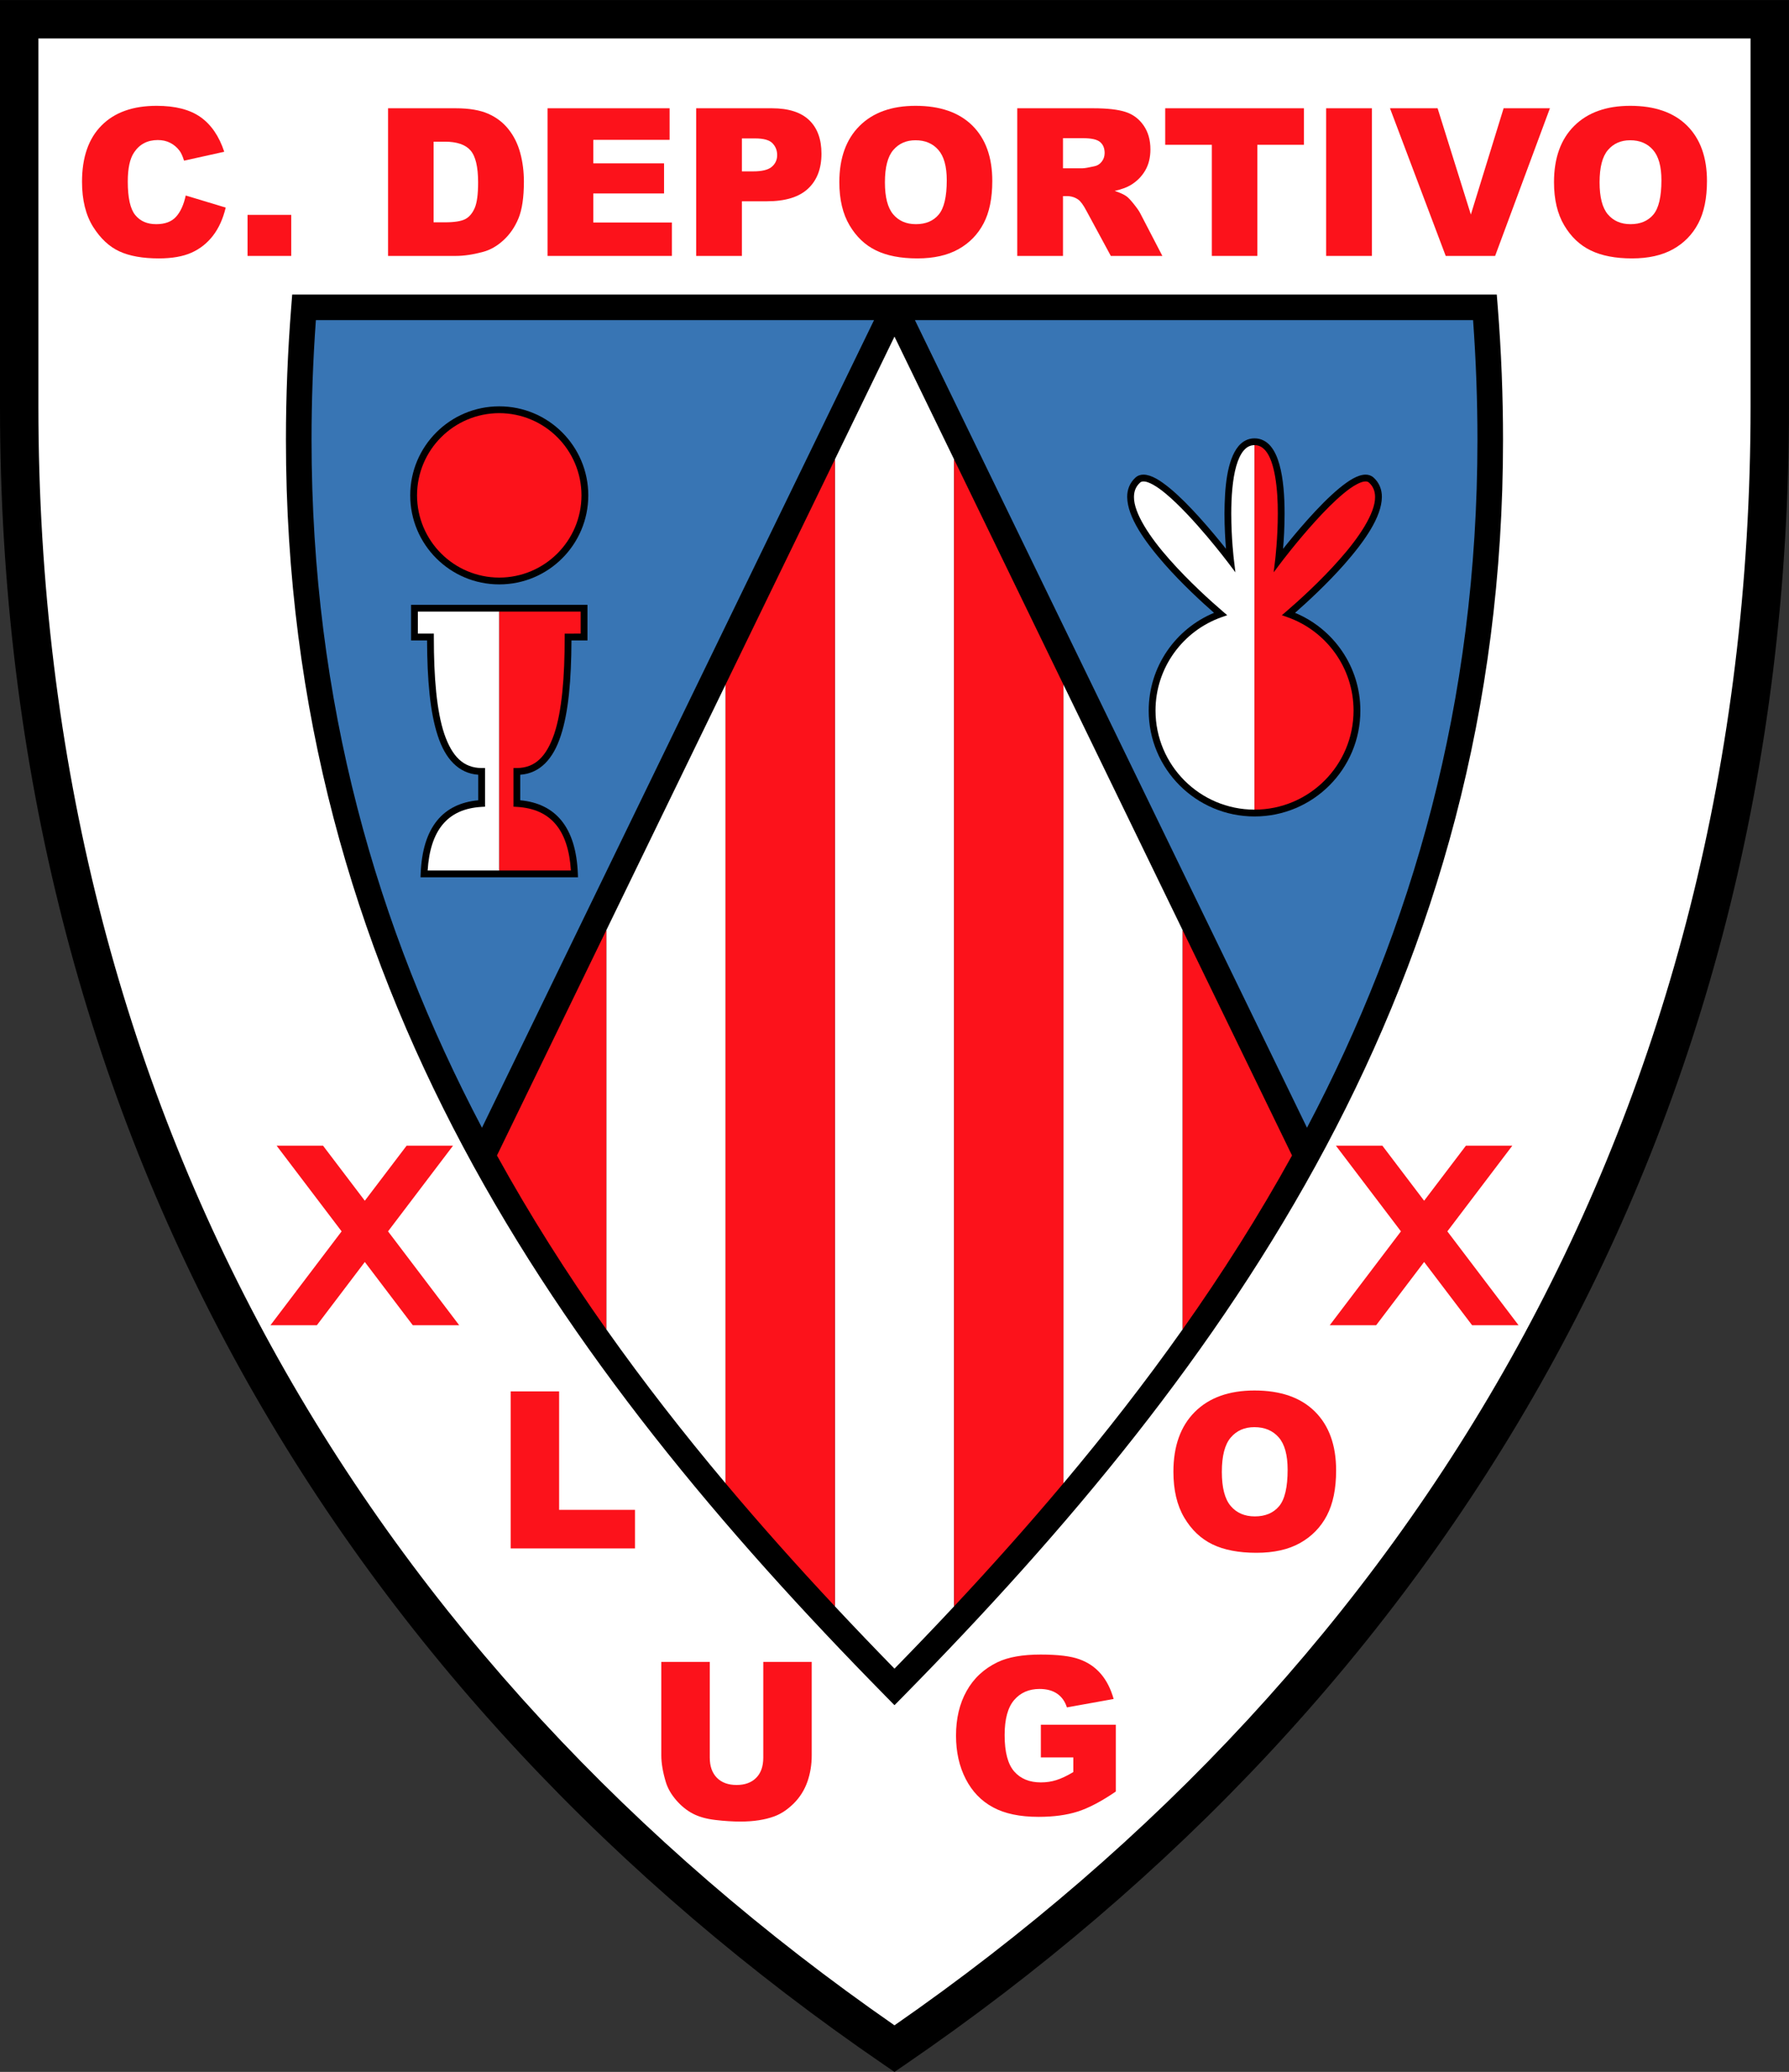 <?xml version="1.0" encoding="UTF-8"?>
<svg xmlns="http://www.w3.org/2000/svg" xmlns:xlink="http://www.w3.org/1999/xlink" width="273.24pt" height="316.4pt" viewBox="0 0 273.24 316.4" version="1.1">
<rect x="0" y="0" width="273.24" height="316.4" fill="#333333" stroke="none"/>
<defs>
<clipPath id="clip1">
  <path d="M 0 0 L 273.238 0 L 273.238 316.398 L 0 316.398 Z M 0 0 "/>
</clipPath>
</defs>
<g id="surface1">
<g clip-path="url(#clip1)" clip-rule="nonzero">
<path style=" stroke:none;fill-rule:nonzero;fill:rgb(0%,0%,0%);fill-opacity:1;" d="M 134.961 315.266 C 53.168 259.277 -0.035 173.031 0 62.078 L 0 0.004 L 273.238 0.004 L 273.238 62.078 C 273.27 173.031 220.07 259.277 138.273 315.266 L 136.617 316.398 "/>
</g>
<path style=" stroke:none;fill-rule:nonzero;fill:rgb(100%,100%,100%);fill-opacity:1;" d="M 5.863 62.082 C 5.898 170.352 57.125 254.105 136.617 309.285 C 216.113 254.105 267.34 170.352 267.371 62.082 L 267.371 5.867 L 5.863 5.867 "/>
<path style=" stroke:none;fill-rule:nonzero;fill:rgb(98.827%,7.054%,10.594%);fill-opacity:1;" d="M 28.367 29.855 L 34.473 31.699 C 34.062 33.41 33.418 34.84 32.531 35.988 C 31.648 37.133 30.559 38 29.25 38.586 C 27.941 39.168 26.277 39.461 24.258 39.461 C 21.805 39.461 19.797 39.105 18.246 38.391 C 16.691 37.68 15.352 36.43 14.219 34.637 C 13.098 32.844 12.527 30.551 12.527 27.758 C 12.527 24.027 13.52 21.164 15.508 19.164 C 17.492 17.16 20.297 16.16 23.926 16.16 C 26.77 16.16 29.008 16.734 30.629 17.883 C 32.254 19.031 33.465 20.797 34.25 23.176 L 28.109 24.535 C 27.898 23.852 27.672 23.355 27.434 23.035 C 27.043 22.508 26.562 22.102 26.004 21.816 C 25.441 21.527 24.809 21.387 24.105 21.387 C 22.523 21.387 21.312 22.02 20.473 23.285 C 19.836 24.23 19.516 25.703 19.516 27.719 C 19.516 30.211 19.898 31.918 20.66 32.844 C 21.418 33.773 22.484 34.234 23.855 34.234 C 25.188 34.234 26.199 33.859 26.879 33.113 C 27.562 32.367 28.059 31.277 28.367 29.855 "/>
<path style=" stroke:none;fill-rule:nonzero;fill:rgb(98.827%,7.054%,10.594%);fill-opacity:1;" d="M 37.809 39.082 L 44.48 39.082 L 44.48 32.816 L 37.809 32.816 Z M 37.809 39.082 "/>
<path style=" stroke:none;fill-rule:nonzero;fill:rgb(98.827%,7.054%,10.594%);fill-opacity:1;" d="M 59.27 16.535 L 69.617 16.535 C 71.66 16.535 73.309 16.816 74.566 17.371 C 75.816 17.922 76.859 18.715 77.676 19.754 C 78.496 20.785 79.09 21.992 79.461 23.367 C 79.832 24.738 80.016 26.195 80.016 27.734 C 80.016 30.145 79.738 32.012 79.191 33.34 C 78.645 34.664 77.883 35.777 76.906 36.672 C 75.938 37.57 74.887 38.168 73.773 38.465 C 72.242 38.879 70.855 39.082 69.617 39.082 L 59.27 39.082 Z M 66.223 21.637 L 66.223 33.949 L 67.938 33.949 C 69.398 33.949 70.434 33.785 71.051 33.465 C 71.668 33.145 72.148 32.578 72.5 31.773 C 72.852 30.969 73.023 29.664 73.023 27.863 C 73.023 25.477 72.633 23.844 71.855 22.961 C 71.074 22.078 69.773 21.637 67.965 21.637 "/>
<path style=" stroke:none;fill-rule:nonzero;fill:rgb(98.827%,7.054%,10.594%);fill-opacity:1;" d="M 83.633 16.535 L 102.27 16.535 L 102.27 21.355 L 90.621 21.355 L 90.621 24.945 L 101.422 24.945 L 101.422 29.543 L 90.621 29.543 L 90.621 33.98 L 102.617 33.98 L 102.617 39.082 L 83.633 39.082 "/>
<path style=" stroke:none;fill-rule:nonzero;fill:rgb(98.827%,7.054%,10.594%);fill-opacity:1;" d="M 106.328 16.535 L 117.91 16.535 C 120.434 16.535 122.324 17.141 123.582 18.34 C 124.836 19.539 125.465 21.254 125.465 23.469 C 125.465 25.75 124.785 27.531 123.414 28.812 C 122.039 30.098 119.945 30.738 117.133 30.738 L 113.312 30.738 L 113.312 39.082 L 106.328 39.082 Z M 113.312 26.172 L 115.027 26.172 C 116.383 26.172 117.332 25.941 117.879 25.473 C 118.426 25.004 118.699 24.406 118.699 23.68 C 118.699 22.969 118.461 22.371 117.984 21.875 C 117.508 21.379 116.621 21.137 115.309 21.137 L 113.312 21.137 "/>
<path style=" stroke:none;fill-rule:nonzero;fill:rgb(98.827%,7.054%,10.594%);fill-opacity:1;" d="M 128.195 27.824 C 128.195 24.148 129.227 21.281 131.277 19.234 C 133.324 17.188 136.18 16.16 139.84 16.16 C 143.59 16.16 146.484 17.168 148.516 19.18 C 150.547 21.195 151.555 24.012 151.555 27.641 C 151.555 30.273 151.113 32.434 150.227 34.117 C 149.34 35.805 148.062 37.117 146.383 38.055 C 144.707 38.992 142.621 39.461 140.117 39.461 C 137.57 39.461 135.469 39.055 133.801 38.242 C 132.137 37.438 130.785 36.156 129.75 34.402 C 128.715 32.652 128.195 30.461 128.195 27.824 M 135.156 27.844 C 135.156 30.113 135.578 31.746 136.43 32.742 C 137.273 33.734 138.426 34.234 139.887 34.234 C 141.387 34.234 142.551 33.746 143.367 32.773 C 144.188 31.801 144.602 30.051 144.602 27.531 C 144.602 25.414 144.172 23.863 143.312 22.887 C 142.457 21.906 141.293 21.418 139.824 21.418 C 138.414 21.418 137.289 21.914 136.434 22.91 C 135.582 23.902 135.156 25.547 135.156 27.844 "/>
<path style=" stroke:none;fill-rule:nonzero;fill:rgb(98.827%,7.054%,10.594%);fill-opacity:1;" d="M 155.367 39.082 L 155.367 16.535 L 166.973 16.535 C 169.125 16.535 170.77 16.723 171.906 17.094 C 173.047 17.465 173.965 18.148 174.66 19.148 C 175.355 20.148 175.707 21.371 175.707 22.809 C 175.707 24.059 175.438 25.141 174.906 26.047 C 174.371 26.957 173.637 27.695 172.703 28.258 C 172.105 28.621 171.289 28.918 170.25 29.152 C 171.078 29.43 171.68 29.707 172.062 29.984 C 172.32 30.168 172.691 30.562 173.176 31.168 C 173.66 31.773 173.984 32.238 174.148 32.566 L 177.531 39.082 L 169.66 39.082 L 165.941 32.207 C 165.469 31.312 165.047 30.738 164.68 30.477 C 164.176 30.125 163.605 29.949 162.973 29.949 L 162.355 29.949 L 162.355 39.082 Z M 162.355 25.699 L 165.301 25.699 C 165.617 25.699 166.23 25.598 167.148 25.391 C 167.605 25.301 167.98 25.062 168.273 24.684 C 168.57 24.301 168.715 23.863 168.715 23.371 C 168.715 22.645 168.488 22.082 168.023 21.688 C 167.559 21.297 166.691 21.102 165.422 21.102 L 162.355 21.102 "/>
<path style=" stroke:none;fill-rule:nonzero;fill:rgb(98.827%,7.054%,10.594%);fill-opacity:1;" d="M 177.969 16.535 L 199.156 16.535 L 199.156 22.113 L 192.039 22.113 L 192.039 39.082 L 185.086 39.082 L 185.086 22.113 L 177.969 22.113 "/>
<path style=" stroke:none;fill-rule:nonzero;fill:rgb(98.827%,7.054%,10.594%);fill-opacity:1;" d="M 202.547 39.082 L 209.539 39.082 L 209.539 16.535 L 202.547 16.535 Z M 202.547 39.082 "/>
<path style=" stroke:none;fill-rule:nonzero;fill:rgb(98.827%,7.054%,10.594%);fill-opacity:1;" d="M 212.297 16.535 L 219.57 16.535 L 224.648 32.762 L 229.652 16.535 L 236.723 16.535 L 228.355 39.082 L 220.809 39.082 "/>
<path style=" stroke:none;fill-rule:nonzero;fill:rgb(98.827%,7.054%,10.594%);fill-opacity:1;" d="M 237.348 27.824 C 237.348 24.148 238.371 21.281 240.426 19.234 C 242.473 17.188 245.336 16.16 248.992 16.16 C 252.742 16.16 255.633 17.168 257.664 19.18 C 259.691 21.195 260.711 24.012 260.711 27.641 C 260.711 30.273 260.266 32.434 259.379 34.117 C 258.492 35.805 257.211 37.117 255.535 38.055 C 253.855 38.992 251.77 39.461 249.27 39.461 C 246.727 39.461 244.621 39.055 242.953 38.242 C 241.289 37.438 239.938 36.156 238.902 34.402 C 237.867 32.652 237.348 30.461 237.348 27.824 M 244.309 27.844 C 244.309 30.113 244.73 31.746 245.578 32.742 C 246.426 33.734 247.578 34.234 249.035 34.234 C 250.535 34.234 251.699 33.746 252.52 32.773 C 253.34 31.801 253.754 30.051 253.754 27.531 C 253.754 25.414 253.324 23.863 252.465 22.887 C 251.609 21.906 250.445 21.418 248.977 21.418 C 247.57 21.418 246.438 21.914 245.586 22.91 C 244.734 23.902 244.309 25.547 244.309 27.844 "/>
<path style=" stroke:none;fill-rule:nonzero;fill:rgb(98.827%,7.054%,10.594%);fill-opacity:1;" d="M 77.996 212.48 L 85.398 212.48 L 85.398 230.566 L 96.988 230.566 L 96.988 236.457 L 77.996 236.457 "/>
<path style=" stroke:none;fill-rule:nonzero;fill:rgb(98.827%,7.054%,10.594%);fill-opacity:1;" d="M 116.578 253.789 L 123.977 253.789 L 123.977 268.07 C 123.977 269.488 123.754 270.828 123.316 272.086 C 122.871 273.344 122.184 274.445 121.242 275.391 C 120.297 276.324 119.309 276.988 118.273 277.371 C 116.828 277.902 115.105 278.168 113.09 278.168 C 111.922 278.168 110.645 278.09 109.27 277.926 C 107.891 277.766 106.734 277.438 105.812 276.953 C 104.887 276.469 104.035 275.777 103.27 274.891 C 102.5 273.996 101.977 273.074 101.691 272.129 C 101.234 270.602 101.004 269.25 101.004 268.07 L 101.004 253.789 L 108.406 253.789 L 108.406 268.41 C 108.406 269.719 108.766 270.738 109.488 271.477 C 110.215 272.215 111.215 272.582 112.504 272.582 C 113.77 272.582 114.77 272.219 115.492 271.492 C 116.215 270.77 116.578 269.738 116.578 268.41 "/>
<path style=" stroke:none;fill-rule:nonzero;fill:rgb(98.827%,7.054%,10.594%);fill-opacity:1;" d="M 158.973 268.371 L 158.973 263.383 L 170.426 263.383 L 170.426 273.578 C 168.238 275.078 166.301 276.094 164.617 276.637 C 162.93 277.176 160.93 277.449 158.621 277.449 C 155.773 277.449 153.453 276.965 151.66 275.988 C 149.867 275.023 148.477 273.578 147.492 271.656 C 146.508 269.738 146.016 267.539 146.016 265.051 C 146.016 262.438 146.547 260.168 147.633 258.23 C 148.711 256.293 150.289 254.828 152.371 253.824 C 153.996 253.051 156.18 252.664 158.926 252.664 C 161.574 252.664 163.551 252.902 164.867 253.387 C 166.184 253.859 167.273 254.605 168.141 255.617 C 169.004 256.621 169.652 257.898 170.09 259.449 L 162.953 260.734 C 162.664 259.828 162.168 259.125 161.461 258.641 C 160.762 258.16 159.863 257.918 158.777 257.918 C 157.152 257.918 155.855 258.488 154.895 259.609 C 153.926 260.738 153.441 262.527 153.441 264.965 C 153.441 267.559 153.934 269.41 154.906 270.523 C 155.879 271.633 157.242 272.188 158.98 272.188 C 159.812 272.188 160.602 272.07 161.348 271.832 C 162.102 271.598 162.961 271.188 163.93 270.609 L 163.93 268.371 "/>
<path style=" stroke:none;fill-rule:nonzero;fill:rgb(98.827%,7.054%,10.594%);fill-opacity:1;" d="M 179.219 224.746 C 179.219 220.84 180.309 217.793 182.488 215.613 C 184.668 213.434 187.711 212.34 191.605 212.34 C 195.594 212.34 198.668 213.41 200.828 215.555 C 202.988 217.699 204.07 220.699 204.07 224.551 C 204.07 227.355 203.594 229.652 202.652 231.445 C 201.711 233.238 200.344 234.633 198.562 235.633 C 196.777 236.633 194.559 237.125 191.895 237.125 C 189.195 237.125 186.949 236.695 185.18 235.836 C 183.406 234.977 181.969 233.609 180.871 231.746 C 179.77 229.887 179.219 227.551 179.219 224.746 M 186.617 224.77 C 186.617 227.188 187.07 228.926 187.973 229.98 C 188.871 231.039 190.102 231.566 191.652 231.566 C 193.246 231.566 194.48 231.051 195.355 230.016 C 196.23 228.977 196.664 227.117 196.664 224.438 C 196.664 222.188 196.211 220.539 195.301 219.496 C 194.387 218.457 193.152 217.938 191.586 217.938 C 190.09 217.938 188.883 218.461 187.977 219.523 C 187.07 220.582 186.617 222.324 186.617 224.77 "/>
<path style=" stroke:none;fill-rule:nonzero;fill:rgb(98.827%,7.054%,10.594%);fill-opacity:1;" d="M 42.246 174.953 L 49.336 174.953 L 55.719 183.363 L 62.105 174.953 L 69.195 174.953 L 59.266 188.039 L 70.137 202.375 L 63.047 202.375 L 55.719 192.715 L 48.395 202.375 L 41.305 202.375 L 52.176 188.039 "/>
<path style=" stroke:none;fill-rule:nonzero;fill:rgb(98.827%,7.054%,10.594%);fill-opacity:1;" d="M 204.035 174.953 L 211.133 174.953 L 217.512 183.363 L 223.895 174.953 L 230.984 174.953 L 221.059 188.039 L 231.934 202.375 L 224.84 202.375 L 217.512 192.715 L 210.184 202.375 L 203.094 202.375 L 213.969 188.039 "/>
<path style=" stroke:none;fill-rule:nonzero;fill:rgb(0%,0%,0%);fill-opacity:1;" d="M 228.75 46.777 L 228.605 44.977 L 44.629 44.977 L 44.488 46.777 C 43.938 53.727 43.672 60.512 43.672 67.141 C 43.66 150.008 85.32 208.262 135.227 258.984 L 136.617 260.398 L 138.012 258.984 C 187.914 208.262 229.578 150.008 229.562 67.141 C 229.562 60.512 229.301 53.727 228.75 46.777 "/>
<path style=" stroke:none;fill-rule:nonzero;fill:rgb(21.973%,45.872%,70.506%);fill-opacity:1;" d="M 48.246 48.883 L 133.496 48.883 L 73.613 172.219 C 57.547 141.707 47.586 107.395 47.582 67.141 C 47.582 61.188 47.797 55.105 48.246 48.883 "/>
<path style=" stroke:none;fill-rule:nonzero;fill:rgb(21.973%,45.872%,70.506%);fill-opacity:1;" d="M 199.621 172.215 L 139.738 48.883 L 224.988 48.883 C 225.438 55.105 225.656 61.188 225.656 67.141 C 225.648 107.391 215.688 141.703 199.621 172.215 "/>
<path style=" stroke:none;fill-rule:nonzero;fill:rgb(100%,100%,100%);fill-opacity:1;" d="M 92.602 142.059 L 92.602 202.996 C 98.312 211.066 104.41 218.891 110.812 226.508 L 110.812 104.555 "/>
<path style=" stroke:none;fill-rule:nonzero;fill:rgb(100%,100%,100%);fill-opacity:1;" d="M 162.426 104.555 L 162.426 226.508 C 168.824 218.891 174.926 211.066 180.633 202.996 L 180.633 142.059 "/>
<path style=" stroke:none;fill-rule:nonzero;fill:rgb(100%,100%,100%);fill-opacity:1;" d="M 136.617 51.402 L 127.516 70.156 L 127.516 245.301 C 130.508 248.5 133.547 251.676 136.617 254.816 C 139.691 251.676 142.727 248.504 145.723 245.301 L 145.723 70.156 "/>
<path style=" stroke:none;fill-rule:nonzero;fill:rgb(98.827%,7.054%,10.594%);fill-opacity:1;" d="M 75.902 176.453 C 80.957 185.625 86.562 194.449 92.602 202.996 L 92.602 142.059 "/>
<path style=" stroke:none;fill-rule:nonzero;fill:rgb(98.827%,7.054%,10.594%);fill-opacity:1;" d="M 110.812 104.555 L 110.812 226.508 C 116.188 232.902 121.77 239.156 127.516 245.297 L 127.516 70.156 "/>
<path style=" stroke:none;fill-rule:nonzero;fill:rgb(98.827%,7.054%,10.594%);fill-opacity:1;" d="M 145.723 70.156 L 145.723 245.301 C 151.465 239.16 157.051 232.902 162.422 226.508 L 162.422 104.555 "/>
<path style=" stroke:none;fill-rule:nonzero;fill:rgb(98.827%,7.054%,10.594%);fill-opacity:1;" d="M 180.633 202.996 C 186.676 194.449 192.277 185.625 197.336 176.453 L 180.633 142.059 "/>
<path style=" stroke:none;fill-rule:nonzero;fill:rgb(0%,0%,0%);fill-opacity:1;" d="M 197.797 93.586 C 199.672 91.941 202.688 89.168 205.371 86.125 C 208.387 82.68 211.027 78.969 211.059 75.891 C 211.066 74.781 210.672 73.73 209.805 72.941 C 209.461 72.625 209.012 72.477 208.566 72.48 C 207.336 72.504 206.016 73.363 204.547 74.559 C 201.398 77.16 197.758 81.562 195.969 83.812 C 196.078 82.477 196.199 80.527 196.199 78.43 C 196.199 75.871 196.023 73.098 195.402 70.902 C 195.09 69.805 194.668 68.848 194.059 68.125 C 193.449 67.402 192.605 66.934 191.609 66.941 C 190.613 66.934 189.77 67.402 189.164 68.125 C 187.367 70.289 187.039 74.586 187.02 78.43 C 187.02 80.527 187.141 82.477 187.25 83.812 C 186.285 82.602 184.785 80.766 183.113 78.922 C 181.684 77.344 180.133 75.762 178.676 74.559 C 177.203 73.363 175.883 72.504 174.652 72.48 C 174.207 72.477 173.754 72.621 173.414 72.941 C 172.547 73.73 172.152 74.781 172.16 75.891 C 172.191 78.969 174.832 82.68 177.848 86.125 C 180.527 89.168 183.547 91.941 185.422 93.586 C 179.566 96.016 175.449 101.785 175.445 108.52 C 175.445 117.445 182.684 124.68 191.609 124.68 C 200.539 124.68 207.773 117.445 207.773 108.52 C 207.773 101.785 203.652 96.016 197.797 93.586 "/>
<path style=" stroke:none;fill-rule:nonzero;fill:rgb(100%,100%,100%);fill-opacity:1;" d="M 189.953 68.797 C 189.484 69.344 189.102 70.176 188.812 71.188 C 188.238 73.211 188.055 75.926 188.055 78.43 C 188.055 82.188 188.453 85.477 188.457 85.484 L 188.688 87.402 L 187.527 85.859 C 187.523 85.855 186.203 84.105 184.348 81.91 C 182.496 79.719 180.102 77.086 178.016 75.359 C 176.633 74.199 175.336 73.492 174.652 73.52 C 174.406 73.523 174.262 73.578 174.117 73.707 C 173.469 74.309 173.203 75.008 173.195 75.891 C 173.164 78.359 175.641 82.09 178.625 85.438 C 181.598 88.809 185.016 91.875 186.754 93.363 L 187.434 93.949 L 186.59 94.246 C 180.703 96.32 176.484 101.926 176.484 108.52 C 176.5 116.871 183.258 123.629 191.609 123.641 L 191.609 67.977 C 190.93 67.984 190.426 68.254 189.953 68.797 "/>
<path style=" stroke:none;fill-rule:nonzero;fill:rgb(98.827%,7.054%,10.594%);fill-opacity:1;" d="M 206.734 108.52 C 206.734 101.926 202.512 96.32 196.629 94.246 L 195.781 93.949 L 196.465 93.363 C 198.199 91.875 201.621 88.809 204.59 85.438 C 207.574 82.086 210.055 78.359 210.02 75.891 C 210.012 75.008 209.746 74.305 209.102 73.707 C 208.961 73.578 208.809 73.523 208.566 73.52 C 207.883 73.492 206.586 74.199 205.207 75.359 C 203.812 76.508 202.281 78.062 200.871 79.621 C 198.047 82.734 195.695 85.852 195.691 85.859 L 194.531 87.398 L 194.762 85.484 C 194.762 85.477 195.164 82.188 195.164 78.43 C 195.184 74.676 194.707 70.434 193.266 68.797 C 192.793 68.254 192.289 67.984 191.609 67.977 L 191.609 123.641 C 199.965 123.629 206.719 116.871 206.734 108.52 "/>
<path style=" stroke:none;fill-rule:nonzero;fill:rgb(0%,0%,0%);fill-opacity:1;" d="M 62.656 75.648 C 62.656 68.137 68.742 62.051 76.254 62.051 C 83.762 62.051 89.848 68.137 89.852 75.648 C 89.848 83.156 83.762 89.242 76.254 89.242 C 68.742 89.242 62.656 83.156 62.656 75.648 "/>
<path style=" stroke:none;fill-rule:nonzero;fill:rgb(98.827%,7.054%,10.594%);fill-opacity:1;" d="M 63.695 75.648 C 63.707 82.582 69.316 88.191 76.254 88.203 C 83.184 88.191 88.801 82.582 88.812 75.648 C 88.801 68.711 83.184 63.102 76.254 63.09 C 69.316 63.102 63.707 68.711 63.695 75.648 "/>
<path style=" stroke:none;fill-rule:nonzero;fill:rgb(0%,0%,0%);fill-opacity:1;" d="M 64.227 133.969 L 64.25 133.43 C 64.391 129.934 65.207 127.211 66.77 125.293 C 68.246 123.48 70.379 122.453 73.043 122.211 L 73.043 118.309 C 70.012 118.094 67.996 115.848 66.871 112.379 C 65.68 108.805 65.25 103.82 65.227 97.797 L 62.781 97.797 L 62.781 92.359 L 89.727 92.359 L 89.727 97.797 L 87.281 97.797 C 87.258 103.82 86.828 108.805 85.637 112.379 C 84.512 115.848 82.5 118.094 79.461 118.309 L 79.461 122.211 C 82.129 122.453 84.262 123.48 85.738 125.293 C 87.301 127.211 88.117 129.934 88.258 133.43 L 88.277 133.969 "/>
<path style=" stroke:none;fill-rule:nonzero;fill:rgb(100%,100%,100%);fill-opacity:1;" d="M 63.82 93.395 L 63.82 96.758 L 66.262 96.758 L 66.262 97.277 C 66.258 103.484 66.695 108.582 67.852 112.051 C 69.047 115.535 70.781 117.27 73.566 117.285 L 74.082 117.285 L 74.082 123.188 L 73.594 123.215 C 70.898 123.371 68.941 124.281 67.574 125.949 C 66.281 127.527 65.508 129.84 65.316 132.93 L 76.254 132.93 L 76.254 93.395 "/>
<path style=" stroke:none;fill-rule:nonzero;fill:rgb(98.827%,7.054%,10.594%);fill-opacity:1;" d="M 84.934 125.949 C 83.566 124.285 81.609 123.371 78.914 123.215 L 78.426 123.188 L 78.426 117.285 L 78.945 117.285 C 81.727 117.27 83.461 115.535 84.656 112.055 C 85.812 108.582 86.25 103.484 86.246 97.277 L 86.246 96.762 L 88.688 96.758 L 88.688 93.395 L 76.254 93.395 L 76.254 132.93 L 87.195 132.93 C 87 129.84 86.227 127.527 84.934 125.949 "/>
</g>
</svg>
